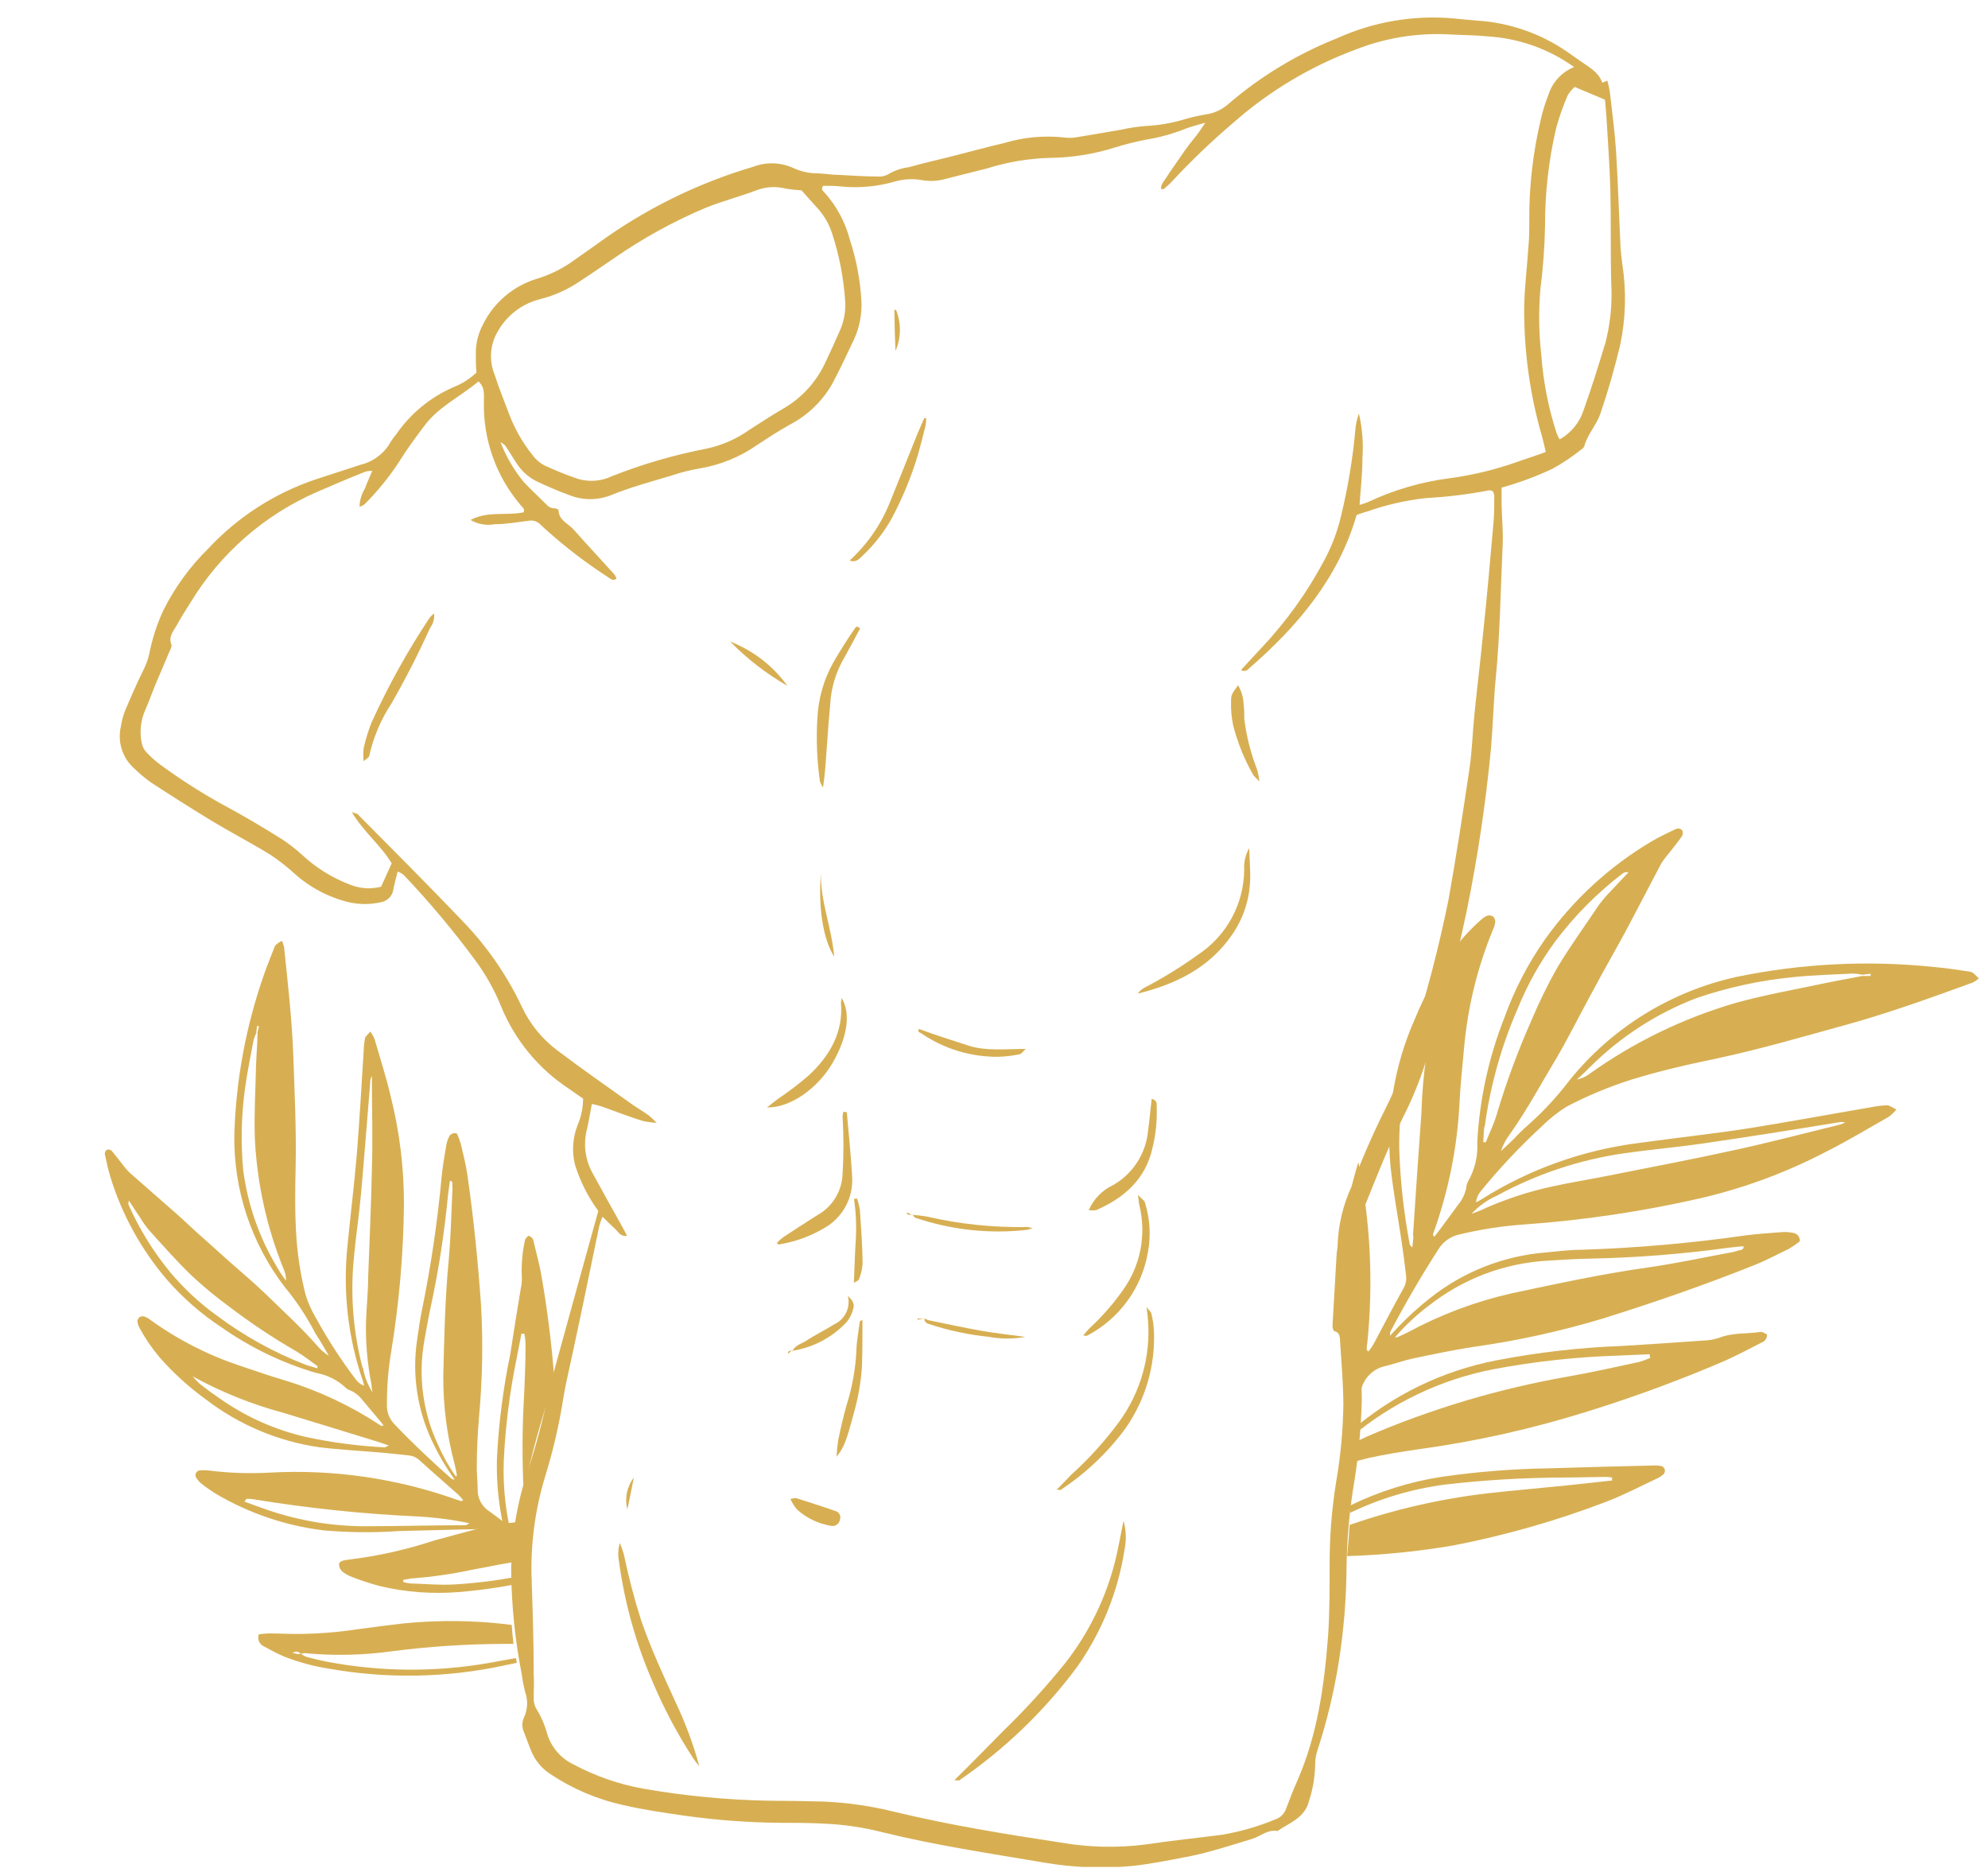 <?xml version="1.0" encoding="UTF-8"?> <svg xmlns="http://www.w3.org/2000/svg" width="188" height="177" viewBox="0 0 188 177" fill="none"> <g clip-path="url(#clip0_274_149)"> <path d="M153.42 25C153.34 24.4 153.27 23.8 153.24 23.2C153.1 20.2 153.01 17.2 152.82 14.2C152.7 12.39 152.45 10.6 152.25 8.8C152.198 8.404 152.114 8.013 152 7.63L151.52 7.82C151.18 6.82 150.28 6.36 149.52 5.82C149.11 5.53 148.69 5.25 148.28 4.95C145.753 3.189 142.793 2.152 139.72 1.95C138.97 1.88 138.21 1.83 137.46 1.74C133.693 1.408 129.905 2.052 126.46 3.61C122.712 5.095 119.238 7.194 116.18 9.82C115.581 10.358 114.836 10.706 114.04 10.82C113.344 10.933 112.656 11.09 111.98 11.29C110.777 11.65 109.534 11.861 108.28 11.92C107.529 11.979 106.784 12.092 106.05 12.26C104.61 12.5 103.18 12.76 101.74 12.99C101.342 13.05 100.937 13.05 100.54 12.99C98.683 12.801 96.808 12.978 95.02 13.51C93.31 13.91 91.61 14.38 89.91 14.81C88.59 15.14 87.27 15.43 85.96 15.81C85.251 15.895 84.57 16.13 83.96 16.5C83.653 16.662 83.305 16.728 82.96 16.69C81.75 16.69 80.55 16.6 79.34 16.54C78.69 16.54 78.04 16.42 77.34 16.39C76.542 16.398 75.753 16.227 75.03 15.89C74.436 15.618 73.794 15.467 73.142 15.446C72.489 15.426 71.839 15.536 71.23 15.77C65.91 17.34 60.903 19.82 56.43 23.1L54.43 24.51C53.301 25.354 52.031 25.99 50.68 26.39C49.601 26.73 48.602 27.284 47.743 28.02C46.884 28.755 46.182 29.657 45.68 30.67C45.199 31.566 44.964 32.574 45 33.59C45 34.14 45 34.69 45.06 35.23C44.423 35.83 43.676 36.302 42.86 36.62C40.681 37.577 38.811 39.121 37.46 41.08C37.266 41.31 37.088 41.554 36.93 41.81C36.633 42.337 36.232 42.798 35.75 43.165C35.269 43.531 34.717 43.795 34.13 43.94C32.7 44.39 31.27 44.88 29.83 45.34C25.964 46.643 22.483 48.887 19.7 51.87C17.971 53.569 16.535 55.542 15.45 57.71C14.835 59.033 14.385 60.427 14.11 61.86C13.986 62.395 13.794 62.913 13.54 63.4C12.92 64.66 12.36 65.95 11.81 67.25C11.633 67.719 11.506 68.205 11.43 68.7C11.262 69.422 11.294 70.176 11.523 70.881C11.752 71.586 12.169 72.215 12.73 72.7C13.199 73.155 13.7 73.576 14.23 73.96C16.08 75.17 17.95 76.36 19.84 77.51C21.73 78.66 23.7 79.68 25.59 80.84C26.383 81.369 27.135 81.957 27.84 82.6C29.307 83.922 31.08 84.857 33 85.32C33.987 85.542 35.012 85.542 36 85.32C36.302 85.274 36.581 85.133 36.797 84.917C37.013 84.701 37.154 84.422 37.2 84.12C37.29 83.57 37.45 83.04 37.61 82.41C37.797 82.485 37.975 82.582 38.14 82.7C40.57 85.252 42.837 87.954 44.93 90.79C45.921 92.126 46.741 93.58 47.37 95.12C48.664 98.316 50.899 101.044 53.78 102.94L55.14 103.89C55.138 104.753 54.961 105.607 54.62 106.4C54.155 107.584 54.068 108.884 54.37 110.12C54.856 111.696 55.603 113.18 56.58 114.51C55.27 119.23 53.97 123.92 52.68 128.62C52.39 129.68 52.08 130.75 51.85 131.83C51.332 134.341 50.664 136.819 49.85 139.25C48.864 142.266 48.354 145.417 48.34 148.59C48.377 151.86 48.712 155.12 49.34 158.33C49.413 158.879 49.517 159.423 49.65 159.96C49.798 160.36 49.865 160.785 49.846 161.211C49.827 161.637 49.723 162.055 49.54 162.44C49.446 162.649 49.397 162.876 49.397 163.105C49.397 163.334 49.446 163.561 49.54 163.77C49.79 164.42 50.03 165.09 50.32 165.77C50.695 166.59 51.3 167.284 52.06 167.77C54.16 169.17 56.504 170.163 58.97 170.7C60.87 171.14 62.82 171.42 64.76 171.7C67.742 172.117 70.749 172.341 73.76 172.37C75.17 172.37 76.57 172.37 77.98 172.45C79.84 172.533 81.686 172.808 83.49 173.27C88.49 174.5 93.64 175.27 98.74 176.13C101.523 176.613 104.359 176.717 107.17 176.44C108.86 176.25 110.54 175.91 112.17 175.6C113.01 175.44 113.84 175.24 114.66 175.01C115.92 174.66 117.16 174.27 118.41 173.89C119.21 173.65 119.87 172.97 120.8 173.15C121.95 172.35 123.41 171.92 123.8 170.26C124.16 169.165 124.352 168.022 124.37 166.87C124.368 166.376 124.453 165.885 124.62 165.42C125.474 162.787 126.126 160.092 126.57 157.36C127.071 154.282 127.328 151.169 127.34 148.05C127.388 145.331 127.642 142.62 128.1 139.94C128.487 137.454 128.714 134.945 128.78 132.43C128.793 129.761 128.457 127.102 127.78 124.52C127.68 124.13 127.61 123.73 127.48 123.35C127.355 122.967 127.355 122.553 127.48 122.17C127.978 120.48 128.283 118.739 128.39 116.98C128.468 115.924 128.714 114.888 129.12 113.91C130.24 111.11 131.35 108.3 132.71 105.6C133.525 103.989 134.214 102.317 134.77 100.6C136.37 95.885 137.679 91.076 138.69 86.2C139.737 81.095 140.508 75.938 141 70.75C141.19 68.54 141.24 66.32 141.45 64.12C141.86 59.96 141.9 55.79 142.1 51.62C142.17 50.31 142.03 49 142 47.69C142 47.2 142 46.69 142 46.11C143.65 45.654 145.26 45.058 146.81 44.33C147.767 43.803 148.677 43.194 149.53 42.51C149.657 42.441 149.759 42.332 149.82 42.2C150.12 41.07 150.97 40.2 151.34 39.13C152.07 36.99 152.69 34.82 153.22 32.61C153.746 30.106 153.814 27.528 153.42 25V25ZM47 31.47C47.413 30.696 47.981 30.015 48.669 29.472C49.358 28.928 50.151 28.532 51 28.31C52.368 27.973 53.665 27.394 54.83 26.6C55.93 25.89 57 25.14 58.08 24.41C60.806 22.519 63.722 20.917 66.78 19.63C68.36 19 70 18.58 71.52 18C72.413 17.653 73.393 17.597 74.32 17.84C74.81 17.922 75.304 17.975 75.8 18C76.32 18.58 76.8 19.14 77.33 19.71C77.938 20.384 78.397 21.177 78.68 22.04C79.37 24.145 79.79 26.329 79.93 28.54C79.98 29.445 79.819 30.348 79.46 31.18C79 32.24 78.52 33.3 78.02 34.34C77.168 36.164 75.77 37.677 74.02 38.67C72.93 39.3 71.88 40 70.83 40.67C69.629 41.52 68.268 42.115 66.83 42.42C63.776 43.01 60.783 43.88 57.89 45.02C56.887 45.505 55.739 45.602 54.67 45.29C53.577 44.918 52.506 44.487 51.46 44C51.013 43.755 50.627 43.413 50.33 43C49.423 41.856 48.695 40.582 48.17 39.22C47.7 37.95 47.17 36.69 46.77 35.41C46.511 34.778 46.398 34.096 46.438 33.414C46.477 32.732 46.669 32.068 47 31.47V31.47ZM143.7 43.6C141.57 44.371 139.364 44.914 137.12 45.22C134.423 45.56 131.797 46.327 129.34 47.49C129.088 47.588 128.831 47.672 128.57 47.74C128.67 46.21 128.85 44.74 128.84 43.33C128.944 41.915 128.833 40.492 128.51 39.11C128.337 39.577 128.226 40.064 128.18 40.56C127.935 43.316 127.484 46.051 126.83 48.74C126.481 50.263 125.923 51.731 125.17 53.1C123.578 56.076 121.597 58.827 119.28 61.28C118.63 61.96 118.01 62.66 117.36 63.36C117.473 63.434 117.61 63.462 117.743 63.44C117.876 63.418 117.997 63.346 118.08 63.24C122.7 59.24 126.57 54.67 128.29 48.7C128.67 48.57 128.95 48.45 129.29 48.37C131.091 47.732 132.96 47.306 134.86 47.1C136.874 46.99 138.879 46.743 140.86 46.36C140.968 46.372 141.072 46.402 141.17 46.45C141.236 46.572 141.283 46.704 141.31 46.84C141.31 47.65 141.31 48.46 141.25 49.26C140.94 52.81 140.63 56.37 140.25 59.92C140 62.48 139.69 65.02 139.43 67.58C139.26 69.23 139.22 70.89 138.98 72.58C138.36 76.76 137.72 80.94 136.98 85.1C136.055 89.634 134.883 94.114 133.47 98.52C132.86 100.701 132.04 102.818 131.02 104.84C129.824 107.223 128.759 109.67 127.83 112.17C126.997 113.954 126.541 115.891 126.49 117.86C126.477 118.058 126.45 118.255 126.41 118.45C126.27 120.757 126.136 123.067 126.01 125.38C126.01 125.55 126.09 125.85 126.19 125.88C126.74 126.01 126.7 126.48 126.73 126.88C126.86 128.88 127.02 130.79 127.04 132.75C127.008 135.217 126.781 137.678 126.36 140.11C125.931 142.755 125.724 145.431 125.74 148.11C125.74 150.32 125.74 152.53 125.59 154.75C125.23 159.42 124.59 164.04 122.69 168.38C122.3 169.25 121.96 170.15 121.62 171.04C121.539 171.271 121.407 171.481 121.234 171.654C121.061 171.827 120.851 171.959 120.62 172.04C118.993 172.715 117.296 173.205 115.56 173.5C113.17 173.81 110.77 174.05 108.39 174.41C105.69 174.761 102.952 174.7 100.27 174.23C95.06 173.44 89.85 172.59 84.71 171.36C82.467 170.792 80.171 170.457 77.86 170.36C76.15 170.31 74.44 170.29 72.74 170.28C68.766 170.209 64.805 169.832 60.89 169.15C58.558 168.739 56.306 167.959 54.22 166.84C53.637 166.561 53.117 166.164 52.694 165.676C52.271 165.187 51.953 164.617 51.76 164C51.525 163.124 51.161 162.288 50.68 161.52C50.524 161.21 50.452 160.866 50.47 160.52C50.47 159.76 50.52 159.01 50.47 158.26C50.47 155.34 50.38 152.42 50.28 149.5C50.147 146.116 50.589 142.735 51.59 139.5C52.328 137.097 52.893 134.644 53.28 132.16C53.51 130.77 53.85 129.4 54.14 128.02C54.43 126.64 54.73 125.27 55.02 123.89C55.566 121.223 56.12 118.557 56.68 115.89C56.76 115.607 56.861 115.329 56.98 115.06C57.4 115.47 57.74 115.82 58.11 116.15C58.48 116.48 58.64 116.95 59.3 116.86C59.08 116.45 58.88 116.05 58.66 115.67C57.78 114.08 56.89 112.51 56.03 110.92C55.339 109.67 55.149 108.204 55.5 106.82C55.68 106.04 55.81 105.25 55.97 104.39C56.27 104.47 56.56 104.52 56.83 104.61C58.16 105.07 59.48 105.61 60.83 106.01C61.248 106.097 61.673 106.154 62.1 106.18C61.87 105.936 61.626 105.706 61.37 105.49C60.88 105.14 60.37 104.83 59.86 104.49C57.49 102.8 55.09 101.13 52.76 99.37C51.293 98.287 50.12 96.853 49.35 95.2C47.917 92.169 45.991 89.398 43.65 87C40.42 83.62 37.11 80.31 33.83 77C33.75 76.92 33.61 76.91 33.27 76.8C34.41 78.7 36.04 79.96 37.04 81.64L36.04 83.85C35.078 84.097 34.063 84.034 33.14 83.67C31.442 83.032 29.886 82.067 28.56 80.83C27.964 80.286 27.325 79.791 26.65 79.35C24.763 78.157 22.85 77.04 20.91 76C18.929 74.897 17.018 73.671 15.19 72.33C14.703 71.973 14.251 71.572 13.84 71.13C13.603 70.874 13.446 70.554 13.39 70.21C13.217 69.315 13.283 68.391 13.58 67.53C13.93 66.7 14.27 65.86 14.58 65.02L16 61.67C16.1 61.44 16.28 61.14 16.21 60.96C15.89 60.16 16.44 59.64 16.76 59.05C17.08 58.46 17.58 57.64 18 57C20.816 52.344 25.01 48.679 30 46.51C31.52 45.85 33 45.22 34.58 44.59C34.787 44.544 34.998 44.52 35.21 44.52C34.94 45.16 34.7 45.66 34.52 46.18C34.192 46.706 34.012 47.31 34 47.93C34.162 47.872 34.316 47.795 34.46 47.7C35.683 46.484 36.776 45.143 37.72 43.7C38.46 42.5 39.3 41.37 40.15 40.24C41.51 38.43 43.57 37.49 45.24 36.07C45.88 36.63 45.75 37.3 45.76 37.94C45.668 41.551 46.918 45.068 49.27 47.81C49.43 47.99 49.67 48.15 49.5 48.45C47.89 48.79 46.14 48.29 44.5 49.17C45.193 49.576 46.01 49.718 46.8 49.57C47.85 49.57 48.9 49.38 49.95 49.25C50.146 49.205 50.35 49.21 50.544 49.264C50.738 49.318 50.915 49.42 51.06 49.56C51.24 49.74 51.43 49.9 51.61 50.07C53.485 51.754 55.491 53.285 57.61 54.65C57.82 54.8 58.03 54.95 58.3 54.71C58.255 54.575 58.191 54.447 58.11 54.33C56.83 52.91 55.52 51.51 54.25 50.08C53.74 49.5 52.84 49.22 52.82 48.24C52.82 48.18 52.59 48.07 52.47 48.07C52.317 48.074 52.166 48.042 52.027 47.978C51.888 47.914 51.766 47.819 51.67 47.7C50.96 47 50.22 46.31 49.53 45.58C48.603 44.45 47.861 43.181 47.33 41.82V41.82V41.66C47.33 41.66 47.33 41.73 47.33 41.75C47.334 41.761 47.337 41.773 47.337 41.785C47.337 41.797 47.334 41.809 47.33 41.82V41.82C47.491 41.897 47.639 41.998 47.77 42.12C48.14 42.66 48.46 43.23 48.83 43.77C49.286 44.502 49.932 45.097 50.7 45.49C51.7 45.97 52.8 46.44 53.89 46.84C55.128 47.32 56.501 47.32 57.74 46.84C59.61 46.07 61.55 45.56 63.47 44.98C64.324 44.688 65.2 44.464 66.09 44.31C68.082 43.987 69.976 43.218 71.63 42.06C72.63 41.4 73.63 40.75 74.7 40.15C76.376 39.278 77.764 37.941 78.7 36.3C79.44 34.93 80.08 33.51 80.76 32.1C81.285 30.951 81.526 29.692 81.46 28.43C81.348 26.471 80.981 24.535 80.37 22.67C79.943 21.026 79.13 19.508 78 18.24C77.85 18.07 77.59 17.91 77.85 17.57C78.41 17.57 79.02 17.57 79.61 17.64C81.267 17.797 82.939 17.645 84.54 17.19C85.337 16.951 86.176 16.886 87 17C87.689 17.145 88.401 17.145 89.09 17C90.5 16.63 91.92 16.3 93.33 15.93C95.251 15.324 97.246 14.988 99.26 14.93C101.375 14.909 103.474 14.572 105.49 13.93C106.448 13.632 107.423 13.388 108.41 13.2C109.698 12.991 110.96 12.639 112.17 12.15C112.68 11.96 113.17 11.84 113.99 11.6C113.61 12.15 113.41 12.47 113.18 12.77C112.95 13.07 112.67 13.39 112.43 13.71C112.19 14.03 111.95 14.36 111.72 14.71L110.94 15.83C110.71 16.16 110.48 16.49 110.27 16.83C110.06 17.17 109.76 17.43 109.8 17.89C109.98 17.89 110.09 17.89 110.15 17.79C110.384 17.602 110.604 17.399 110.81 17.18C112.627 15.222 114.557 13.373 116.59 11.64C120.031 8.599 124.009 6.225 128.32 4.64C131.005 3.602 133.874 3.126 136.75 3.24C138.05 3.32 139.37 3.31 140.66 3.44C143.612 3.614 146.455 4.619 148.86 6.34C148.28 6.572 147.759 6.932 147.337 7.392C146.915 7.853 146.601 8.402 146.42 9C146.123 9.747 145.886 10.516 145.71 11.3C144.962 14.434 144.596 17.648 144.62 20.87C144.62 21.72 144.62 22.58 144.53 23.43C144.41 25.29 144.17 27.14 144.14 29C144.102 33.181 144.678 37.346 145.85 41.36C145.97 41.79 146.05 42.22 146.18 42.74C145.3 43.07 144.49 43.32 143.7 43.6ZM151.76 32.6C151.14 34.67 150.49 36.73 149.76 38.78C149.381 39.957 148.569 40.947 147.49 41.55C147.382 41.367 147.289 41.177 147.21 40.98C146.429 38.584 145.942 36.103 145.76 33.59C145.518 31.488 145.491 29.367 145.68 27.26C145.928 25.312 146.071 23.353 146.11 21.39C146.099 18.27 146.451 15.159 147.16 12.12C147.45 11.055 147.818 10.012 148.26 9C148.438 8.71 148.657 8.447 148.91 8.22L151.78 9.43C151.83 10.01 151.89 10.55 151.92 11.1C152.05 13.41 152.23 15.72 152.29 18.03C152.36 20.95 152.29 23.87 152.37 26.78C152.484 28.757 152.278 30.739 151.76 32.65V32.6Z" fill="#D7AF52"></path> <path d="M106.25 143.81C105.94 145.32 105.74 146.45 105.47 147.57C104.59 151.096 102.979 154.397 100.74 157.26C98.936 159.495 97 161.618 94.94 163.62C93.43 165.15 91.94 166.68 90.25 168.34C90.53 168.34 90.67 168.4 90.73 168.34C95.019 165.406 98.788 161.776 101.88 157.6C104.204 154.296 105.733 150.501 106.35 146.51C106.531 145.615 106.497 144.689 106.25 143.81V143.81Z" fill="#D7AF52"></path> <path d="M66.13 167C65.552 164.897 64.789 162.849 63.85 160.88C62.7 158.37 61.55 155.88 60.64 153.25C59.984 151.197 59.437 149.11 59 147C58.93 146.72 58.82 146.46 58.62 145.9C58.451 146.454 58.42 147.041 58.53 147.61C59.065 151.592 60.155 155.48 61.77 159.16C62.831 161.654 64.109 164.049 65.59 166.32C65.75 166.562 65.931 166.789 66.13 167V167Z" fill="#D7AF52"></path> <path d="M118.13 80.2C117.779 80.827 117.616 81.542 117.66 82.26C117.645 83.847 117.242 85.405 116.485 86.8C115.729 88.195 114.642 89.383 113.32 90.26C111.689 91.436 109.974 92.492 108.19 93.42C107.954 93.555 107.749 93.74 107.59 93.96C111.18 93.07 114.37 91.53 116.53 88.37C117.653 86.742 118.247 84.808 118.23 82.83C118.23 82.06 118.17 81.26 118.13 80.2Z" fill="#D7AF52"></path> <path d="M79.76 105.13C79.714 105.283 79.687 105.441 79.68 105.6C79.79 107.402 79.79 109.208 79.68 111.01C79.655 111.792 79.432 112.554 79.031 113.226C78.631 113.898 78.066 114.457 77.39 114.85L76.88 115.17C75.95 115.77 75.02 116.36 74.1 116.97C73.864 117.141 73.647 117.335 73.45 117.55C73.58 117.63 73.62 117.69 73.65 117.68C75.134 117.445 76.561 116.936 77.86 116.18C78.75 115.701 79.481 114.973 79.965 114.085C80.448 113.197 80.661 112.187 80.58 111.18C80.47 109.18 80.25 107.18 80.08 105.18L79.76 105.13Z" fill="#D7AF52"></path> <path d="M99.93 140.87C100.15 140.87 100.28 140.93 100.33 140.87C102.685 139.317 104.747 137.361 106.42 135.09C108.344 132.357 109.295 129.057 109.12 125.72C109.083 125.221 109.006 124.726 108.89 124.24C108.89 124.11 108.73 124 108.43 123.6C108.5 124.25 108.54 124.52 108.56 124.79C108.837 128.228 107.872 131.652 105.84 134.44C104.506 136.255 102.992 137.931 101.32 139.44C100.86 139.91 100.43 140.37 99.93 140.87Z" fill="#D7AF52"></path> <path d="M41.05 58C40.891 58.127 40.747 58.272 40.62 58.43C38.533 61.572 36.701 64.876 35.14 68.31C34.825 69.102 34.574 69.918 34.39 70.75C34.342 71.159 34.342 71.571 34.39 71.98C34.67 71.73 34.88 71.63 34.91 71.5C35.309 69.719 36.027 68.025 37.03 66.5C38.36 64.19 39.57 61.81 40.67 59.38C40.971 58.987 41.108 58.492 41.05 58V58Z" fill="#D7AF52"></path> <path d="M77.83 74.47C78.04 73.05 78.1 71.92 78.18 70.79C78.29 69.19 78.41 67.59 78.56 66C78.721 64.651 79.161 63.35 79.85 62.18C80.36 61.27 80.85 60.34 81.33 59.44C81.08 59.13 80.93 59.29 80.83 59.44C80.14 60.44 79.45 61.53 78.83 62.6C77.912 64.222 77.388 66.038 77.3 67.9C77.175 69.903 77.255 71.913 77.54 73.9C77.617 74.099 77.714 74.29 77.83 74.47Z" fill="#D7AF52"></path> <path d="M108.91 103.92C108.79 104.92 108.71 105.92 108.57 106.92C108.474 107.975 108.126 108.992 107.555 109.884C106.984 110.777 106.207 111.52 105.29 112.05C104.249 112.532 103.42 113.379 102.96 114.43C103.195 114.468 103.435 114.468 103.67 114.43C106.32 113.27 108.34 111.51 108.99 108.54C109.312 107.232 109.443 105.885 109.38 104.54C109.394 104.468 109.393 104.393 109.377 104.322C109.36 104.25 109.329 104.183 109.284 104.124C109.24 104.066 109.184 104.017 109.119 103.982C109.055 103.947 108.983 103.926 108.91 103.92V103.92Z" fill="#D7AF52"></path> <path d="M79.59 94.37C79.557 94.521 79.537 94.675 79.53 94.83C79.76 97.63 78.46 99.83 76.53 101.65C75.58 102.477 74.578 103.242 73.53 103.94L72.53 104.72C74.71 104.78 77.35 102.93 78.76 100.47C80.17 98.01 80.46 95.79 79.59 94.37Z" fill="#D7AF52"></path> <path d="M87.4 39.54C87.19 40.04 86.96 40.54 86.76 41.02C85.9 43.16 85.05 45.3 84.18 47.44C83.342 49.56 82.032 51.462 80.35 53C80.94 53.24 81.26 52.85 81.56 52.56C82.665 51.524 83.603 50.323 84.34 49C85.356 47.085 86.183 45.075 86.81 43C87.07 42.09 87.3 41.16 87.53 40.24C87.569 40.009 87.59 39.774 87.59 39.54H87.4Z" fill="#D7AF52"></path> <path d="M107.61 113C107.69 113.55 107.7 113.78 107.75 114C108.084 115.367 108.117 116.79 107.848 118.171C107.578 119.552 107.013 120.859 106.19 122C105.296 123.274 104.27 124.451 103.13 125.51C102.89 125.73 102.69 126 102.43 126.29C102.64 126.29 102.76 126.36 102.83 126.29C104.326 125.505 105.621 124.386 106.615 123.019C107.608 121.652 108.274 120.075 108.56 118.41C108.852 116.819 108.746 115.18 108.25 113.64C108.19 113.52 108 113.39 107.61 113Z" fill="#D7AF52"></path> <path d="M81.56 124.81C81.39 124.91 81.32 124.93 81.31 124.96C81.2 125.85 81.02 126.74 80.99 127.64C80.913 129.392 80.607 131.127 80.08 132.8C79.76 133.9 79.51 135.03 79.27 136.16C79.189 136.69 79.135 137.224 79.11 137.76C79.83 136.85 80.04 136.26 80.73 133.68C81.148 132.235 81.409 130.75 81.51 129.25C81.57 127.81 81.55 126.37 81.56 124.81Z" fill="#D7AF52"></path> <path d="M119.11 73.89C119.058 73.519 118.984 73.152 118.89 72.79C118.288 71.249 117.878 69.641 117.67 68C117.67 67.55 117.67 67.1 117.61 66.65C117.595 65.998 117.413 65.361 117.08 64.8C116.49 65.62 116.42 65.68 116.42 66.31C116.392 67.065 116.456 67.82 116.61 68.56C117.029 70.216 117.672 71.807 118.52 73.29C118.697 73.508 118.895 73.709 119.11 73.89V73.89Z" fill="#D7AF52"></path> <path d="M97 99.19C95 99.19 93.25 99.41 91.6 98.88C89.95 98.35 88.47 97.88 86.91 97.3C86.7 97.59 86.99 97.62 87.12 97.71C89.288 99.201 91.869 99.977 94.5 99.93C95.149 99.904 95.794 99.824 96.43 99.69C96.55 99.68 96.64 99.53 97 99.19Z" fill="#D7AF52"></path> <path d="M74.75 141.75C74.909 142.113 75.122 142.45 75.38 142.75C76.273 143.552 77.376 144.083 78.56 144.28C78.656 144.305 78.757 144.309 78.855 144.292C78.953 144.275 79.046 144.237 79.128 144.182C79.211 144.126 79.28 144.053 79.332 143.968C79.384 143.883 79.418 143.789 79.43 143.69C79.461 143.607 79.473 143.519 79.466 143.431C79.46 143.344 79.434 143.258 79.391 143.181C79.349 143.104 79.29 143.038 79.219 142.986C79.148 142.934 79.066 142.897 78.98 142.88C77.76 142.45 76.53 142.06 75.3 141.67C75.18 141.64 75 141.71 74.75 141.75Z" fill="#D7AF52"></path> <path d="M86.29 114.85C86.38 114.95 86.45 115.12 86.55 115.15C89.939 116.303 93.541 116.696 97.1 116.3C97.286 116.259 97.469 116.209 97.65 116.15C97.494 116.095 97.333 116.055 97.17 116.03C93.951 116.093 90.736 115.757 87.6 115.03C87.156 114.955 86.709 114.905 86.26 114.88L86.29 114.85Z" fill="#D7AF52"></path> <path d="M74.89 127.74C76.881 127.444 78.712 126.477 80.08 125C80.388 124.614 80.603 124.162 80.71 123.68C80.82 123.28 80.58 122.91 80.18 122.54C80.313 123.069 80.257 123.627 80.022 124.119C79.786 124.61 79.385 125.003 78.89 125.23C78.01 125.79 77.07 126.23 76.17 126.83C75.72 127.1 75.17 127.21 74.9 127.83L74.89 127.74Z" fill="#D7AF52"></path> <path d="M80.76 113.37C80.957 114.694 81.011 116.035 80.92 117.37C80.84 118.64 80.81 119.92 80.75 121.31C80.99 121.15 81.19 121.1 81.22 120.99C81.413 120.532 81.531 120.045 81.57 119.55C81.57 117.86 81.43 116.16 81.32 114.46C81.264 114.079 81.174 113.704 81.05 113.34L80.76 113.37Z" fill="#D7AF52"></path> <path d="M87.42 124.69C87.42 124.99 87.57 125.11 87.84 125.2C89.693 125.814 91.608 126.223 93.55 126.42C94.674 126.627 95.826 126.627 96.95 126.42C95.4 126.21 94.1 126.07 92.8 125.84C91.13 125.55 89.47 125.18 87.8 124.84C87.661 124.793 87.527 124.732 87.4 124.66L87.42 124.69Z" fill="#D7AF52"></path> <path d="M74.47 64.86C73.106 62.969 71.223 61.514 69.05 60.67C70.657 62.307 72.481 63.716 74.47 64.86V64.86Z" fill="#D7AF52"></path> <path d="M77.63 82.55C77.37 85.84 77.84 88.84 78.89 90.47C78.65 87.7 77.57 85.21 77.63 82.55Z" fill="#D7AF52"></path> <path d="M84.68 33.19C84.948 32.58 85.091 31.922 85.102 31.256C85.112 30.59 84.989 29.928 84.74 29.31C84.65 29.31 84.58 29.31 84.58 29.31C84.571 29.359 84.571 29.41 84.58 29.46C84.59 30.68 84.64 31.94 84.68 33.19Z" fill="#D7AF52"></path> <path d="M59.94 139.73C59.616 140.15 59.393 140.639 59.287 141.159C59.181 141.679 59.196 142.217 59.33 142.73C59.54 141.74 59.74 140.73 59.94 139.73Z" fill="#D7AF52"></path> <path d="M86.26 114.89L85.89 114.7C85.89 114.7 85.8 114.7 85.75 114.7C85.7 114.7 85.82 114.85 85.86 114.86C86.003 114.87 86.147 114.87 86.29 114.86L86.26 114.89Z" fill="#D7AF52"></path> <path d="M87.41 124.68H86.78V124.8L87.4 124.66L87.41 124.68Z" fill="#D7AF52"></path> <path d="M74.9 127.75C74.807 127.735 74.713 127.735 74.62 127.75C74.57 127.75 74.54 127.87 74.51 127.93C74.48 127.99 74.61 128 74.63 127.93C74.721 127.852 74.808 127.768 74.89 127.68L74.9 127.75Z" fill="#D7AF52"></path> <path d="M157.17 138.65C156.928 138.592 156.678 138.568 156.43 138.58C153.11 138.66 149.78 138.74 146.43 138.85C143.056 138.901 139.689 139.169 136.35 139.65C133.343 140.111 130.423 141.025 127.69 142.36V143.05C130.528 141.685 133.566 140.784 136.69 140.38C140.342 139.959 144.014 139.739 147.69 139.72C149.1 139.72 150.51 139.67 151.91 139.66C152.091 139.67 152.271 139.69 152.45 139.72V140L148.12 140.47C145.67 140.72 143.21 140.93 140.76 141.2C136.287 141.717 131.884 142.723 127.63 144.2C127.57 145.2 127.49 146.2 127.39 147.15C130.742 147.046 134.083 146.711 137.39 146.15C142.345 145.192 147.206 143.804 151.92 142C153.56 141.37 155.12 140.55 156.72 139.8C156.945 139.694 157.154 139.556 157.34 139.39C157.383 139.334 157.414 139.269 157.431 139.2C157.448 139.131 157.451 139.06 157.44 138.99C157.425 138.916 157.393 138.846 157.346 138.787C157.299 138.728 157.239 138.681 157.17 138.65V138.65Z" fill="#D7AF52"></path> <path d="M162.51 126.53C162.027 126.681 161.526 126.762 161.02 126.77C158.46 126.95 155.9 127.13 153.34 127.28C149.364 127.427 145.406 127.882 141.5 128.64C136.392 129.627 131.635 131.945 127.71 135.36C127.71 135.55 127.71 135.74 127.71 135.94C131.602 132.659 136.271 130.431 141.27 129.47C145.141 128.742 149.063 128.314 153 128.19L156 128.06C156 128.17 156 128.29 156.07 128.4C155.726 128.553 155.372 128.684 155.01 128.79C152.75 129.27 150.49 129.79 148.22 130.18C141.73 131.32 135.394 133.209 129.34 135.81C128.83 136.04 128.34 136.29 127.78 136.56C127.78 137.15 127.78 137.73 127.78 138.31C128.33 138.16 128.88 138 129.43 137.87C130.95 137.53 132.5 137.29 134.04 137.06C139.53 136.316 144.946 135.105 150.23 133.44C154.645 132.067 158.984 130.461 163.23 128.63C164.37 128.11 165.48 127.52 166.6 126.95C166.756 126.894 166.889 126.788 166.979 126.649C167.07 126.51 167.112 126.345 167.1 126.18C166.92 126.11 166.69 125.92 166.49 125.95C165.18 126.15 163.8 126 162.51 126.53Z" fill="#D7AF52"></path> <path d="M145.86 106.46C146.569 105.751 147.362 105.13 148.22 104.61C150.145 103.607 152.152 102.771 154.22 102.11C156.87 101.29 159.56 100.67 162.27 100.11C166.41 99.23 170.47 98.04 174.54 96.92C178.61 95.8 182.6 94.35 186.54 92.92C186.754 92.815 186.953 92.68 187.13 92.52C186.53 91.92 186.53 91.91 186.13 91.86C185.13 91.71 184.03 91.54 182.98 91.45C176.713 90.788 170.381 91.102 164.21 92.38C158.015 93.748 152.467 97.174 148.47 102.1C147.284 103.67 145.944 105.117 144.47 106.42C144.018 106.817 143.587 107.237 143.18 107.68C142.77 108.08 142.36 108.46 141.94 108.85C142.133 108.265 142.424 107.717 142.8 107.23C144.46 104.88 145.8 102.36 147.29 99.89C148.13 98.46 148.87 96.97 149.66 95.51C150.28 94.36 150.89 93.21 151.52 92.06C152.27 90.69 153.05 89.34 153.78 87.97C154.9 85.88 155.97 83.78 157.08 81.69C157.321 81.309 157.591 80.948 157.89 80.61C158.28 80.09 158.7 79.61 159.07 79.05C159.114 78.965 159.138 78.871 159.138 78.775C159.138 78.679 159.114 78.585 159.07 78.5C159.005 78.434 158.923 78.386 158.834 78.362C158.744 78.337 158.65 78.337 158.56 78.36C157.74 78.74 156.92 79.13 156.14 79.59C152.208 81.93 148.803 85.059 146.14 88.78C144.515 91.083 143.21 93.596 142.26 96.25C140.78 100.003 139.916 103.971 139.7 108C139.781 109.31 139.471 110.616 138.81 111.75C138.723 111.932 138.672 112.129 138.66 112.33C138.539 112.923 138.27 113.477 137.88 113.94L136.27 116.13L135.64 116.95C135.57 116.84 135.51 116.79 135.51 116.76C135.531 116.661 135.561 116.563 135.6 116.47C136.953 112.677 137.761 108.71 138 104.69C138.08 102.83 138.28 100.98 138.45 99.13C138.788 95.269 139.712 91.482 141.19 87.9C141.303 87.675 141.374 87.431 141.4 87.18C141.404 87.085 141.389 86.991 141.354 86.903C141.32 86.816 141.267 86.736 141.2 86.67C141.119 86.617 141.029 86.583 140.934 86.569C140.839 86.555 140.742 86.562 140.65 86.59C140.419 86.687 140.209 86.826 140.03 87C139.018 87.902 138.103 88.907 137.3 90C135.898 91.969 134.726 94.093 133.81 96.33C131.851 100.721 131.055 105.542 131.5 110.33C131.76 112.73 132.21 115.11 132.56 117.5C132.71 118.5 132.85 119.59 132.97 120.64C133.017 121.041 132.937 121.447 132.74 121.8C131.74 123.56 130.84 125.34 129.89 127.11C129.741 127.353 129.577 127.587 129.4 127.81C129.31 127.7 129.25 127.66 129.25 127.63C129.25 127.43 129.25 127.23 129.3 127.03C129.883 121.307 129.6 115.528 128.46 109.89C127.117 114.198 126.588 118.718 126.9 123.22C127.19 126.77 127.46 130.28 127.62 133.78C128.04 132.9 128.43 132.04 128.78 131.18C128.943 130.682 129.234 130.235 129.623 129.884C130.013 129.533 130.487 129.29 131 129.18C131.88 128.97 132.74 128.65 133.62 128.46C135.49 128.07 137.37 127.67 139.25 127.38C143.392 126.802 147.483 125.909 151.49 124.71C156.39 123.18 161.24 121.5 166.01 119.59C167.08 119.16 168.11 118.59 169.14 118.11C169.508 117.893 169.863 117.653 170.2 117.39C170.211 117.294 170.203 117.197 170.176 117.104C170.149 117.011 170.104 116.924 170.044 116.849C169.984 116.774 169.909 116.711 169.824 116.665C169.739 116.619 169.646 116.59 169.55 116.58C169.221 116.515 168.885 116.491 168.55 116.51C167.39 116.6 166.23 116.67 165.09 116.82C159.955 117.557 154.784 118.011 149.6 118.18C148.44 118.18 147.29 118.33 146.14 118.44C142.147 118.766 138.343 120.274 135.21 122.77C133.86 123.839 132.605 125.023 131.46 126.31C131.46 126.13 131.46 126.04 131.46 125.97C132.87 123.3 134.38 120.69 136.02 118.15C136.239 117.79 136.53 117.478 136.873 117.234C137.217 116.989 137.607 116.818 138.02 116.73C140.027 116.247 142.071 115.933 144.13 115.79C149.759 115.39 155.349 114.558 160.85 113.3C164.972 112.337 168.957 110.859 172.71 108.9C174.71 107.9 176.66 106.71 178.63 105.6C178.887 105.396 179.125 105.168 179.34 104.92C178.95 104.73 178.7 104.52 178.45 104.52C177.949 104.54 177.451 104.6 176.96 104.7C173.08 105.36 169.22 106.08 165.34 106.7C161.91 107.23 158.45 107.6 155.01 108.08C149.697 108.743 144.596 110.569 140.07 113.43C139.913 113.528 139.749 113.615 139.58 113.69C139.626 113.294 139.79 112.922 140.05 112.62C141.836 110.43 143.778 108.371 145.86 106.46V106.46ZM150.41 100.86C153.257 98.032 156.663 95.828 160.41 94.39C163.41 93.361 166.522 92.69 169.68 92.39C171.52 92.2 173.39 92.16 175.24 92.06C175.536 92.072 175.83 92.109 176.12 92.17L176.9 92.08C176.9 92.15 176.9 92.22 176.9 92.29H176.12C174.85 92.54 173.57 92.76 172.3 93.03C169.59 93.6 166.86 94.09 164.2 94.82C159.223 96.262 154.526 98.538 150.31 101.55C149.959 101.821 149.547 102.003 149.11 102.08C149.58 101.7 150 101.26 150.41 100.86V100.86ZM140.41 106.53C140.924 102.698 141.967 98.955 143.51 95.41C144.432 93.133 145.635 90.979 147.09 89C148.905 86.593 151.038 84.444 153.43 82.61C153.509 82.546 153.601 82.502 153.7 82.481C153.799 82.46 153.902 82.463 154 82.49C153.46 83.07 152.91 83.63 152.37 84.22C151.948 84.645 151.557 85.099 151.2 85.58C149.87 87.58 148.49 89.46 147.28 91.48C146.366 93.097 145.547 94.766 144.83 96.48C143.565 99.322 142.483 102.241 141.59 105.22C141.31 106.22 140.88 107.08 140.51 108.01H140.27C140.3 107.51 140.31 107 140.37 106.53H140.41ZM135.04 123.53C138.29 120.938 142.269 119.428 146.42 119.21C147.72 119.13 149.03 119.04 150.34 119.02C154.703 118.933 159.057 118.592 163.38 118C163.87 117.93 164.38 117.9 164.89 117.84C164.89 118.27 164.57 118.18 164.39 118.25C164.203 118.324 164.008 118.378 163.81 118.41C161.14 118.9 158.48 119.48 155.81 119.86C151.47 120.47 147.19 121.4 142.91 122.31C139.519 123.08 136.249 124.308 133.19 125.96C132.84 126.14 132.47 126.3 132.11 126.46C132.11 126.46 132.03 126.46 131.92 126.46C132.845 125.388 133.877 124.413 135 123.55L135.04 123.53ZM133.66 116.85C133.66 117.19 133.6 117.52 133.56 117.97C133.41 117.8 133.33 117.75 133.32 117.69C132.747 114.674 132.412 111.618 132.32 108.55C132.28 104.874 132.96 101.225 134.32 97.81C134.65 96.91 135.03 96.04 135.43 95.17C135.618 94.819 135.835 94.484 136.08 94.17C135.081 97.782 134.523 101.503 134.42 105.25C134.14 109.15 133.87 113 133.62 116.87L133.66 116.85ZM141.57 113.06C145.301 111.025 149.364 109.671 153.57 109.06C156.01 108.71 158.47 108.5 160.91 108.15C165.19 107.53 169.47 106.85 173.75 106.15C173.996 106.085 174.254 106.085 174.5 106.15C174.343 106.222 174.183 106.285 174.02 106.34C170.74 107.14 167.48 108 164.19 108.72C160.19 109.6 156.1 110.38 152.06 111.18C150.33 111.53 148.59 111.8 146.86 112.18C144.496 112.684 142.195 113.449 140 114.46C139.73 114.58 139.44 114.67 139.16 114.78C139.827 114.059 140.633 113.481 141.53 113.08L141.57 113.06Z" fill="#D7AF52"></path> <path d="M50.2 148.83C47.813 149.35 45.389 149.684 42.95 149.83C41.55 149.91 40.15 149.77 38.74 149.73C38.536 149.706 38.335 149.662 38.14 149.6V149.38C38.41 149.38 38.68 149.28 38.95 149.26C40.846 149.12 42.731 148.85 44.59 148.45C46.41 148.09 48.23 147.76 50.05 147.45C50.05 147.17 49.98 146.88 49.95 146.59C49.6 145.721 49.313 144.829 49.09 143.92C47.631 144.046 46.186 144.297 44.77 144.67C43.53 145 42.29 145.34 41.07 145.67C38.468 146.53 35.789 147.133 33.07 147.47L32.58 147.54C32.32 147.59 32.05 147.7 32.06 147.98C32.083 148.216 32.19 148.435 32.36 148.6C32.662 148.836 32.999 149.021 33.36 149.15C34.206 149.479 35.071 149.76 35.95 149.99C38.369 150.561 40.862 150.749 43.34 150.55C45.672 150.365 47.989 150.011 50.27 149.49L50.2 148.83Z" fill="#D7AF52"></path> <path d="M48.64 146.21C47.877 143.584 47.54 140.853 47.64 138.12C47.794 134.901 48.195 131.698 48.84 128.54C49 127.74 49.15 126.93 49.31 126.12H49.59C49.651 126.426 49.688 126.737 49.7 127.05C49.7 128.95 49.62 130.85 49.52 132.74C49.38 135.481 49.38 138.228 49.52 140.97C50.276 137.44 51.248 133.961 52.43 130.55C52.182 127.147 51.758 123.759 51.16 120.4C50.97 119.4 50.7 118.4 50.46 117.4C50.447 117.264 50.389 117.137 50.294 117.039C50.2 116.941 50.075 116.877 49.94 116.86C49.85 116.99 49.66 117.13 49.64 117.3C49.404 118.387 49.303 119.498 49.34 120.61C49.374 121.022 49.344 121.437 49.25 121.84C48.91 123.92 48.56 126.01 48.25 128.08C47.584 131.283 47.167 134.533 47 137.8C46.89 141.052 47.395 144.295 48.49 147.36L48.64 146.21Z" fill="#D7AF52"></path> <path d="M37.74 144.78C40.31 144.7 42.87 144.66 45.44 144.59C46.351 144.519 47.264 144.699 48.08 145.11C48.08 144.83 48.08 144.56 48.08 144.28C47.5 143.82 46.93 143.38 46.34 142.96C45.971 142.739 45.667 142.423 45.462 142.045C45.256 141.666 45.155 141.24 45.17 140.81C45.17 140.06 45.07 139.32 45.09 138.57C45.09 137 45.18 135.43 45.31 133.86C45.623 130.439 45.686 127 45.5 123.57C45.21 119.36 44.79 115.16 44.18 110.98C44.04 110.04 43.8 109.12 43.58 108.19C43.483 107.847 43.36 107.513 43.21 107.19C43.136 107.163 43.057 107.151 42.978 107.154C42.899 107.158 42.822 107.177 42.75 107.21C42.678 107.244 42.614 107.291 42.561 107.349C42.508 107.407 42.467 107.476 42.44 107.55C42.318 107.813 42.233 108.093 42.19 108.38C42.03 109.32 41.87 110.26 41.77 111.2C41.385 115.448 40.764 119.671 39.91 123.85C39.71 124.78 39.59 125.72 39.45 126.67C38.958 129.924 39.442 133.251 40.84 136.23C41.446 137.523 42.169 138.758 43 139.92C42.907 139.913 42.816 139.892 42.73 139.86C40.86 138.22 39.06 136.52 37.34 134.72C37.092 134.475 36.897 134.182 36.768 133.859C36.639 133.535 36.578 133.188 36.59 132.84C36.581 131.145 36.718 129.452 37 127.78C37.749 123.204 38.15 118.577 38.2 113.94C38.213 110.457 37.787 106.986 36.93 103.61C36.51 101.8 35.93 100.03 35.42 98.25C35.315 98.001 35.181 97.766 35.02 97.55C34.79 97.83 34.57 97.98 34.52 98.18C34.446 98.586 34.403 98.997 34.39 99.41C34.18 102.64 34.01 105.86 33.75 109.08C33.51 111.92 33.16 114.76 32.88 117.6C32.395 121.986 32.886 126.426 34.32 130.6C34.37 130.74 34.39 130.89 34.43 131.04C34.121 130.927 33.853 130.725 33.66 130.46C32.26 128.62 30.999 126.678 29.89 124.65C29.467 123.947 29.131 123.194 28.89 122.41C28.457 120.684 28.172 118.924 28.04 117.15C27.88 114.88 27.9 112.61 27.96 110.33C28.03 106.85 27.86 103.33 27.74 99.91C27.62 96.49 27.22 92.97 26.86 89.52C26.81 89.326 26.74 89.138 26.65 88.96C26.05 89.33 26.05 89.33 25.92 89.66C25.61 90.47 25.27 91.27 24.99 92.09C23.267 96.977 22.313 102.101 22.16 107.28C22.074 112.495 23.759 117.586 26.94 121.72C27.967 122.961 28.868 124.301 29.63 125.72C29.84 126.17 30.15 126.57 30.4 127C30.65 127.43 30.86 127.8 31.1 128.21C30.667 127.942 30.282 127.604 29.96 127.21C28.4 125.44 26.65 123.86 24.96 122.21C23.96 121.27 22.96 120.39 21.91 119.49C21.11 118.77 20.3 118.06 19.51 117.34C18.51 116.48 17.62 115.6 16.66 114.75C15.21 113.46 13.73 112.2 12.28 110.91C12.016 110.651 11.775 110.37 11.56 110.07C11.22 109.65 10.9 109.22 10.56 108.82C10.5 108.769 10.429 108.732 10.352 108.715C10.275 108.698 10.196 108.699 10.12 108.72C10.054 108.761 10 108.819 9.963 108.887C9.927 108.956 9.908 109.032 9.91 109.11C10.06 109.83 10.22 110.56 10.43 111.27C11.526 114.846 13.347 118.158 15.78 121C17.303 122.748 19.06 124.279 21 125.55C23.714 127.451 26.72 128.897 29.9 129.83C30.964 130.017 31.948 130.514 32.73 131.26C32.853 131.369 33 131.448 33.16 131.49C33.611 131.701 34.003 132.02 34.3 132.42L35.74 134.13L36.28 134.79C36.18 134.79 36.13 134.86 36.1 134.85C36.026 134.818 35.955 134.777 35.89 134.73C33.14 132.921 30.147 131.514 27 130.55C25.54 130.13 24.09 129.61 22.64 129.13C19.62 128.119 16.771 126.656 14.19 124.79C14.027 124.661 13.845 124.56 13.65 124.49C13.575 124.47 13.496 124.465 13.419 124.475C13.341 124.485 13.267 124.511 13.2 124.55C13.133 124.603 13.079 124.672 13.044 124.75C13.009 124.829 12.994 124.914 13 125C13.027 125.205 13.095 125.402 13.2 125.58C13.73 126.562 14.36 127.487 15.08 128.34C16.391 129.834 17.867 131.176 19.48 132.34C22.612 134.744 26.311 136.3 30.22 136.86C32.22 137.1 34.22 137.2 36.16 137.37C37.02 137.45 37.89 137.54 38.75 137.64C39.078 137.684 39.385 137.827 39.63 138.05C40.85 139.16 42.1 140.24 43.34 141.34C43.5 141.49 43.64 141.68 43.8 141.86C43.69 141.92 43.65 141.96 43.62 141.95L43.15 141.8C37.519 139.798 31.547 138.931 25.58 139.25C23.594 139.365 21.602 139.295 19.63 139.04C19.384 139.02 19.136 139.02 18.89 139.04C18.818 139.049 18.749 139.075 18.689 139.115C18.629 139.156 18.58 139.21 18.545 139.274C18.51 139.337 18.49 139.408 18.487 139.48C18.485 139.552 18.499 139.624 18.53 139.69C18.655 139.904 18.814 140.096 19 140.26C19.453 140.62 19.927 140.954 20.42 141.26C23.528 143.092 26.979 144.267 30.56 144.71C32.947 144.923 35.348 144.946 37.74 144.78V144.78ZM26.25 119.91C24.532 117.084 23.425 113.93 23 110.65C22.76 108.055 22.82 105.441 23.18 102.86C23.39 101.35 23.7 99.86 23.98 98.35C24.049 98.117 24.136 97.89 24.24 97.67C24.24 97.46 24.29 97.24 24.31 97.03H24.49C24.44 97.23 24.4 97.44 24.35 97.65C24.35 98.71 24.24 99.78 24.21 100.85C24.16 103.12 24.02 105.39 24.1 107.66C24.308 111.915 25.234 116.104 26.84 120.05C26.989 120.383 27.058 120.746 27.04 121.11C26.77 120.73 26.49 120.34 26.25 119.91ZM30 129.39C29.62 129.27 29.22 129.17 28.84 129.03C25.879 127.877 23.087 126.33 20.54 124.43C18.895 123.246 17.403 121.862 16.1 120.31C14.525 118.397 13.213 116.281 12.2 114.02C12.16 113.946 12.14 113.864 12.14 113.78C12.14 113.696 12.16 113.614 12.2 113.54C12.55 114.08 12.9 114.63 13.27 115.17C13.524 115.592 13.812 115.993 14.13 116.37C15.44 117.81 16.72 119.28 18.13 120.63C19.243 121.67 20.419 122.642 21.65 123.54C23.683 125.093 25.814 126.512 28.03 127.79C28.73 128.21 29.38 128.72 30.03 129.19C30.024 129.257 30.014 129.324 30 129.39V129.39ZM34.3 129.39C33.405 126.004 33.121 122.486 33.46 119C33.64 117 33.95 115 34.13 113C34.45 109.45 34.72 105.91 35.01 102.36C34.998 102.148 35.054 101.938 35.17 101.76C35.18 101.9 35.18 102.04 35.17 102.18C35.17 104.95 35.26 107.73 35.17 110.49C35.1 113.89 34.95 117.28 34.82 120.67C34.82 122.11 34.66 123.56 34.61 125.01C34.568 126.996 34.742 128.981 35.13 130.93C35.13 131.17 35.19 131.42 35.23 131.66C34.773 130.957 34.467 130.167 34.33 129.34L34.3 129.39ZM36.44 136.87C33.938 136.744 31.45 136.42 29 135.9C26.051 135.231 23.262 133.991 20.79 132.25C20.14 131.81 19.51 131.35 18.89 130.86C18.649 130.641 18.425 130.403 18.22 130.15C20.921 131.637 23.792 132.792 26.77 133.59C29.82 134.51 32.86 135.46 35.9 136.39L36.77 136.69C36.57 136.77 36.52 136.83 36.47 136.82L36.44 136.87ZM43.12 139.64C42.456 138.7 41.89 137.695 41.43 136.64C39.975 133.549 39.524 130.08 40.14 126.72C40.33 125.66 40.51 124.6 40.74 123.55C41.496 120.032 42.043 116.472 42.38 112.89C42.43 112.48 42.49 112.07 42.55 111.65C42.89 111.72 42.75 111.96 42.78 112.12C42.8 112.286 42.8 112.454 42.78 112.62C42.67 114.85 42.63 117.09 42.42 119.31C42.08 122.9 42.01 126.49 41.92 130.09C41.901 132.922 42.264 135.744 43 138.48C43.08 138.79 43.14 139.12 43.2 139.48C43.23 139.47 43.19 139.5 43.15 139.59L43.12 139.64ZM23.12 142L22.98 141.84L23.13 142C23.2 141.91 23.26 141.74 23.33 141.73C23.578 141.725 23.826 141.745 24.07 141.79C29.174 142.626 34.323 143.164 39.49 143.4C41.14 143.491 42.781 143.705 44.4 144.04C44.2 144.14 44.11 144.23 44.02 144.23C41.08 144.23 38.14 144.31 35.21 144.32C31.767 144.397 28.339 143.852 25.09 142.71L23.12 142Z" fill="#D7AF52"></path> <path d="M47.77 157.47L48.88 157.24L48.79 156.79L46.19 157.26C41.16 158.132 36.016 158.095 31 157.15C30.31 157.02 29.63 156.85 28.95 156.67C28.776 156.602 28.614 156.507 28.47 156.39C28.568 156.349 28.673 156.325 28.78 156.32C31.581 156.592 34.404 156.528 37.19 156.13C40.672 155.688 44.179 155.461 47.69 155.45H48.56C48.49 154.86 48.43 154.26 48.39 153.66L47.87 153.59C44.662 153.218 41.423 153.191 38.21 153.51C36.69 153.68 35.21 153.87 33.65 154.09C31.766 154.37 29.864 154.51 27.96 154.51C27.14 154.51 26.31 154.46 25.48 154.46C25.16 154.46 24.84 154.51 24.48 154.54C24.403 154.746 24.403 154.973 24.48 155.179C24.557 155.384 24.706 155.555 24.9 155.66C25.56 156 26.2 156.37 26.9 156.66C28.289 157.203 29.735 157.588 31.21 157.81C36.699 158.773 42.324 158.657 47.77 157.47ZM27.64 156.35L27.58 156.29L27.65 156.35C27.93 156.08 28.19 156.18 28.44 156.35C28.17 156.55 27.91 156.25 27.64 156.35V156.35Z" fill="#D7AF52"></path> </g> <defs> <clipPath id="clip0_274_149"> <rect width="187.16" height="176.54" fill="white"></rect> </clipPath> </defs> </svg> 
